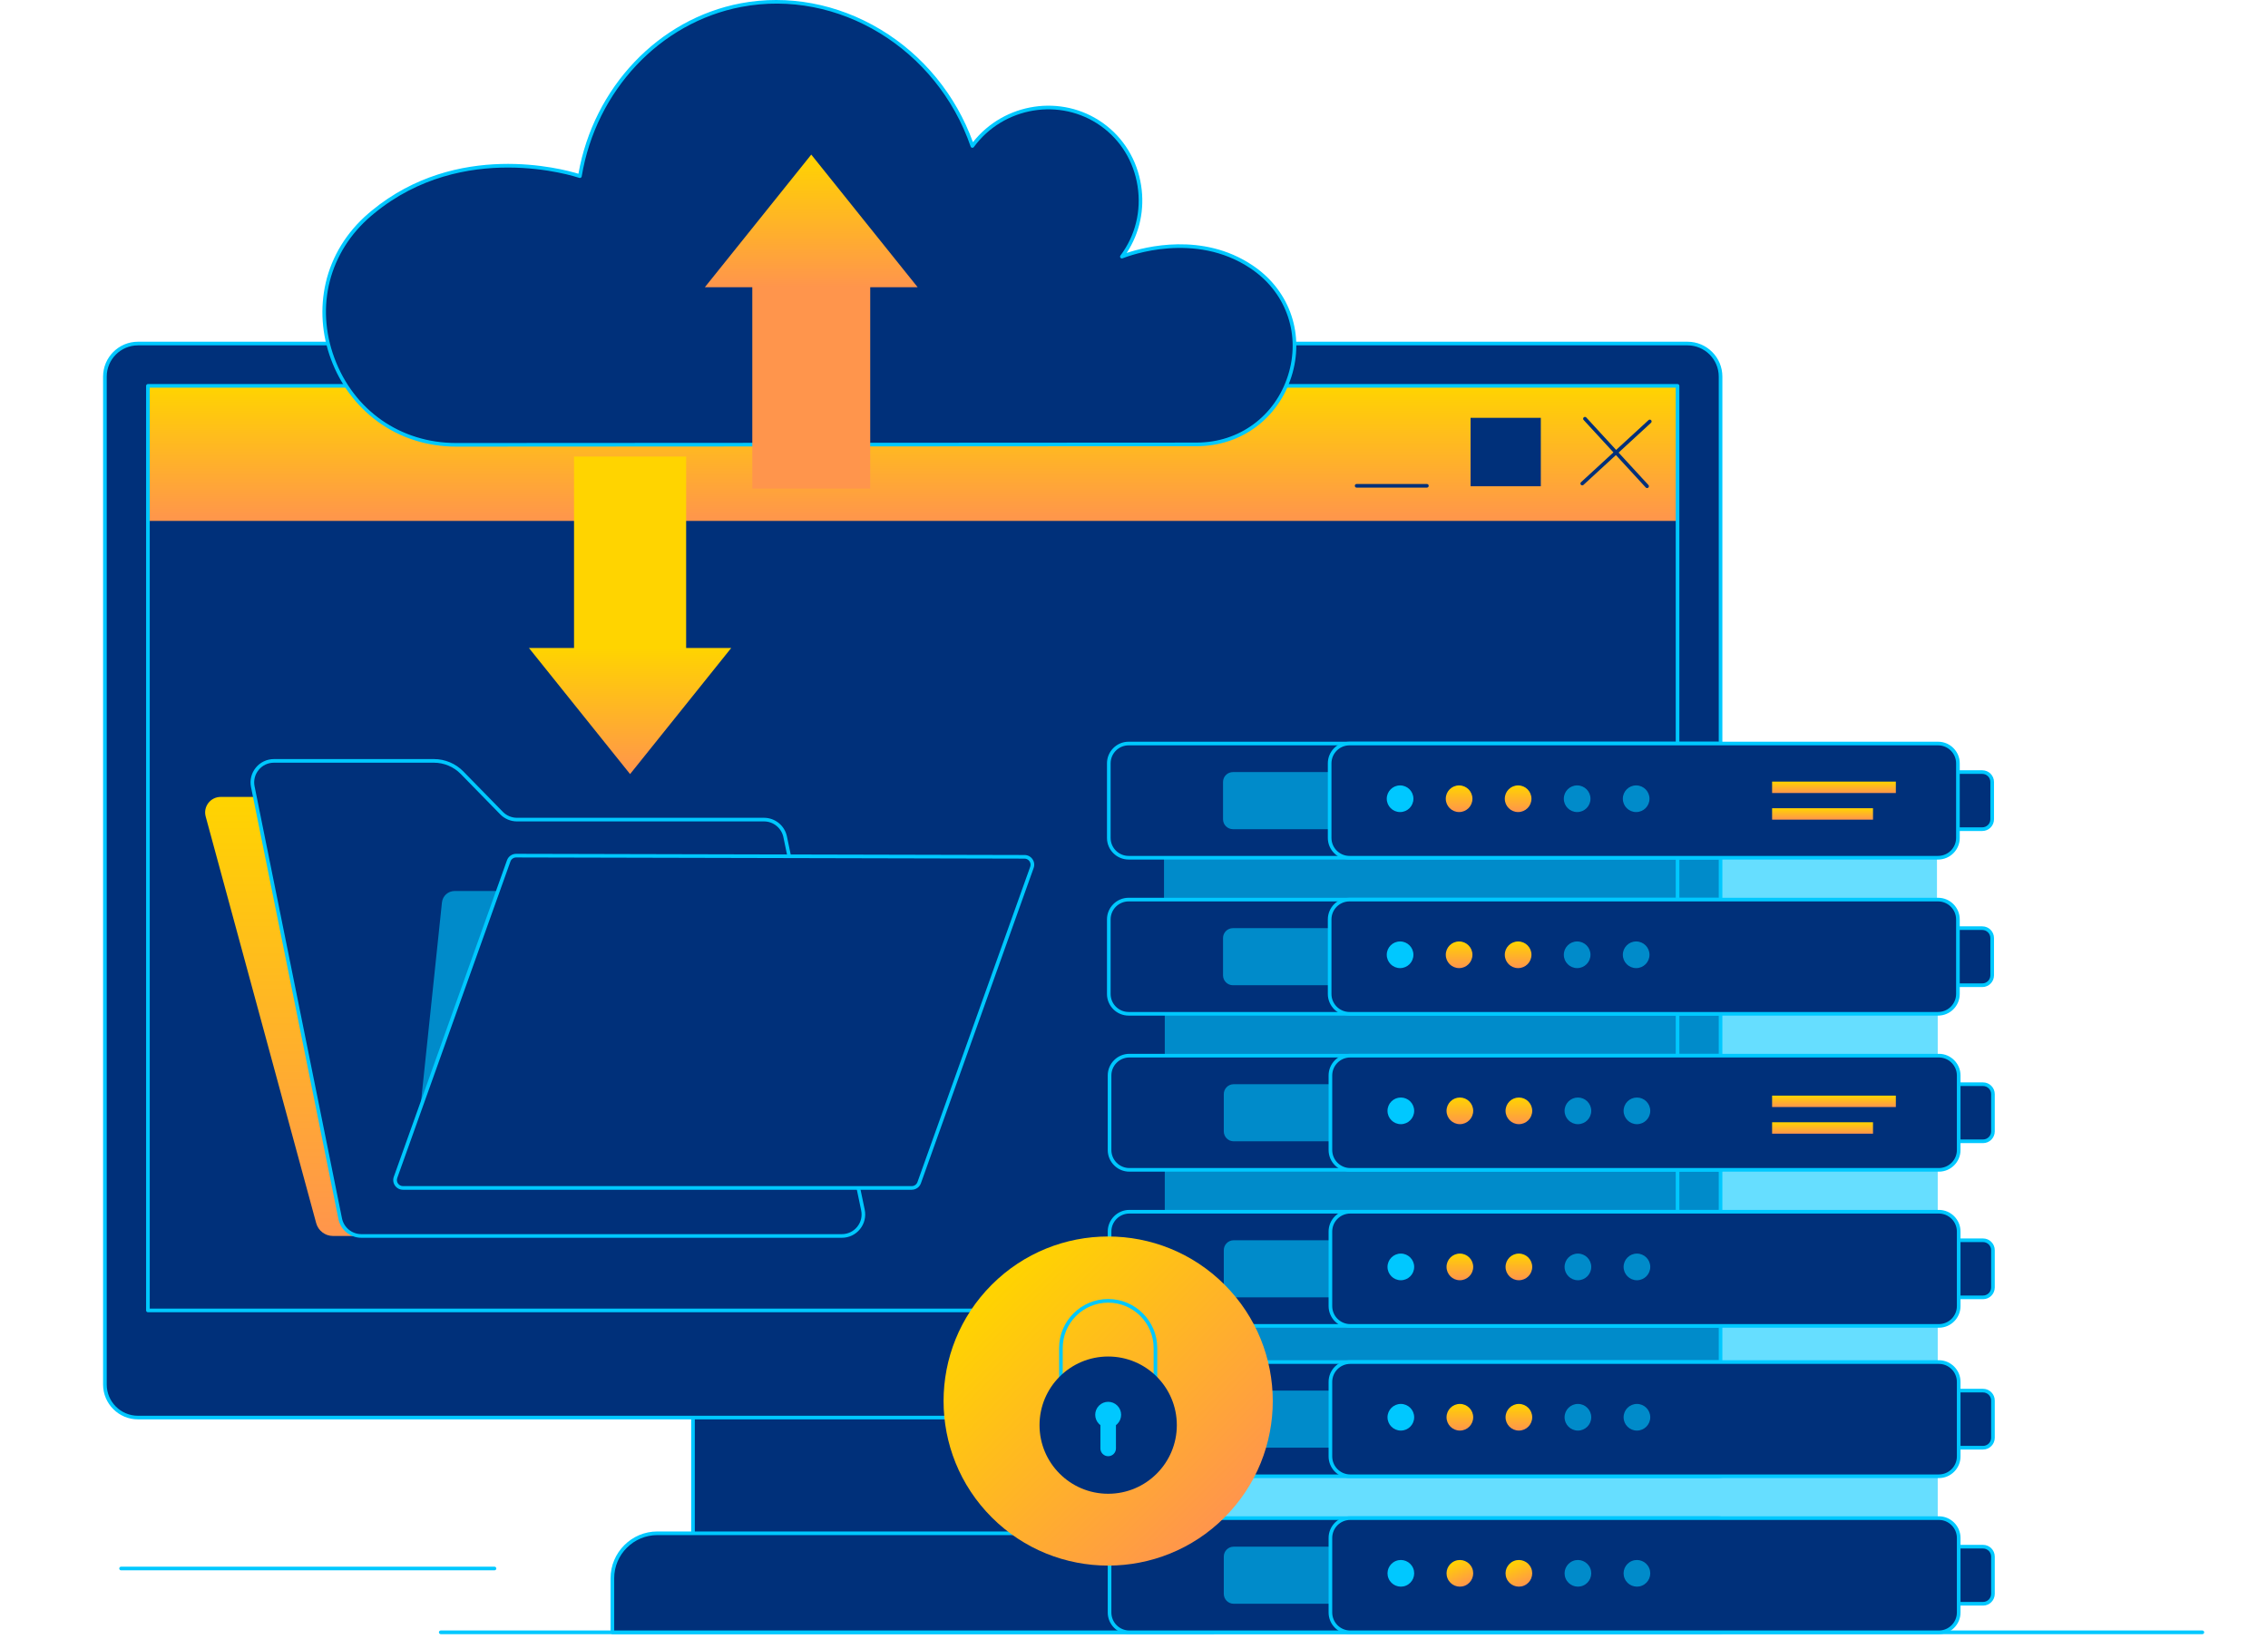 <?xml version="1.0" encoding="UTF-8"?> <svg xmlns="http://www.w3.org/2000/svg" width="220" height="159" viewBox="0 0 220 159" fill="none"><path d="M213.633 158.544H42.752C42.655 158.544 42.576 158.465 42.576 158.368C42.576 158.27 42.655 158.191 42.752 158.191H213.633C213.731 158.191 213.81 158.27 213.81 158.368C213.81 158.465 213.731 158.544 213.633 158.544Z" fill="#00C8FF"></path><path d="M47.966 152.353H11.745C11.648 152.353 11.569 152.274 11.569 152.176C11.569 152.079 11.648 152 11.745 152H47.966C48.064 152 48.143 152.079 48.143 152.176C48.143 152.274 48.064 152.353 47.966 152.353Z" fill="#00C8FF"></path><path d="M109.852 134.298H67.221V156.919H109.852V134.298Z" fill="#00307A"></path><path d="M109.852 157.097H67.221C67.124 157.097 67.045 157.018 67.045 156.921V134.299C67.045 134.202 67.124 134.123 67.221 134.123H109.852C109.95 134.123 110.028 134.202 110.028 134.299V156.921C110.028 157.018 109.95 157.097 109.852 157.097ZM67.398 156.744H109.675V134.476H67.398V156.744Z" fill="#00C8FF"></path><path d="M63.766 148.76H113.307C115.716 148.76 117.671 150.715 117.671 153.122V158.367H59.404V153.122C59.404 150.715 61.359 148.76 63.767 148.76H63.766Z" fill="#00307A"></path><path d="M117.67 158.544H59.402C59.305 158.544 59.226 158.465 59.226 158.368V153.123C59.226 150.619 61.263 148.583 63.766 148.583H113.307C115.811 148.583 117.847 150.619 117.847 153.123V158.368C117.847 158.465 117.769 158.544 117.671 158.544H117.67ZM59.579 158.191H117.493V153.123C117.493 150.815 115.616 148.936 113.306 148.936H63.765C61.457 148.936 59.578 150.814 59.578 153.123V158.191H59.579Z" fill="#00C8FF"></path><path d="M163.691 33.331H13.381C11.611 33.331 10.176 34.766 10.176 36.536V134.326C10.176 136.096 11.611 137.53 13.381 137.53H163.691C165.461 137.53 166.896 136.096 166.896 134.326V36.536C166.896 34.766 165.461 33.331 163.691 33.331Z" fill="#00307A"></path><path d="M163.692 137.707H13.381C11.517 137.707 10 136.191 10 134.327V36.535C10 34.67 11.517 33.154 13.381 33.154H163.692C165.557 33.154 167.073 34.67 167.073 36.535V134.327C167.073 136.191 165.557 137.707 163.692 137.707ZM13.381 33.508C11.712 33.508 10.353 34.867 10.353 36.536V134.328C10.353 135.997 11.712 137.356 13.381 137.356H163.692C165.362 137.356 166.721 135.997 166.721 134.328V36.535C166.721 34.866 165.363 33.507 163.692 33.507H13.381V33.508Z" fill="#00C8FF"></path><path d="M162.725 37.437H14.348V50.539H162.725V37.437Z" fill="url(#paint0_linear_3975_1864)"></path><path d="M138.41 47.309H131.596C131.498 47.309 131.42 47.23 131.42 47.132C131.42 47.034 131.498 46.956 131.596 46.956H138.41C138.508 46.956 138.587 47.034 138.587 47.132C138.587 47.23 138.508 47.309 138.41 47.309Z" fill="#00307A"></path><path d="M149.462 40.538H142.648V47.176H149.462V40.538Z" fill="#00307A"></path><path d="M159.77 47.352C159.723 47.352 159.674 47.333 159.64 47.296L153.613 40.745C153.547 40.673 153.552 40.561 153.624 40.495C153.695 40.43 153.807 40.434 153.873 40.506L159.9 47.057C159.966 47.129 159.962 47.24 159.89 47.306C159.856 47.338 159.813 47.353 159.77 47.353V47.352Z" fill="#00307A"></path><path d="M153.48 47.09C153.433 47.09 153.385 47.071 153.351 47.033C153.285 46.962 153.29 46.85 153.361 46.784L159.913 40.758C159.985 40.692 160.097 40.697 160.163 40.769C160.229 40.84 160.224 40.952 160.152 41.018L153.6 47.044C153.566 47.076 153.524 47.091 153.48 47.091V47.09Z" fill="#00307A"></path><path d="M162.725 127.313H14.348C14.251 127.313 14.172 127.235 14.172 127.137V37.437C14.172 37.339 14.251 37.261 14.348 37.261H162.725C162.823 37.261 162.902 37.339 162.902 37.437V127.137C162.902 127.235 162.823 127.313 162.725 127.313ZM14.525 126.961H162.549V37.613H14.525V126.961Z" fill="#00C8FF"></path><path d="M187.89 80.816H112.911V88.202H187.89V80.816Z" fill="#00C8FF" fill-opacity="0.6"></path><path d="M166.576 72.138H109.479C108.417 72.138 107.555 72.999 107.555 74.061V81.293C107.555 82.355 108.417 83.216 109.479 83.216H166.576C167.638 83.216 168.499 82.355 168.499 81.293V74.061C168.499 72.999 167.638 72.138 166.576 72.138Z" fill="#00307A"></path><path d="M166.576 83.393H109.479C108.321 83.393 107.379 82.451 107.379 81.294V74.061C107.379 72.903 108.321 71.961 109.479 71.961H166.576C167.733 71.961 168.676 72.903 168.676 74.061V81.294C168.676 82.451 167.733 83.393 166.576 83.393ZM109.479 72.314C108.515 72.314 107.732 73.097 107.732 74.061V81.294C107.732 82.257 108.515 83.04 109.479 83.04H166.576C167.539 83.04 168.323 82.257 168.323 81.294V74.061C168.323 73.097 167.539 72.314 166.576 72.314H109.479Z" fill="#00C8FF"></path><path d="M192.286 74.908H163.736C163.205 74.908 162.774 75.338 162.774 75.869V79.486C162.774 80.017 163.205 80.447 163.736 80.447H192.286C192.817 80.447 193.247 80.017 193.247 79.486V75.869C193.247 75.338 192.817 74.908 192.286 74.908Z" fill="#00307A"></path><path d="M192.285 80.623H163.736C163.109 80.623 162.598 80.113 162.598 79.486V75.87C162.598 75.243 163.109 74.732 163.736 74.732H192.285C192.912 74.732 193.422 75.243 193.422 75.87V79.486C193.422 80.113 192.912 80.623 192.285 80.623ZM163.736 75.084C163.303 75.084 162.951 75.436 162.951 75.869V79.485C162.951 79.918 163.303 80.269 163.736 80.269H192.285C192.718 80.269 193.069 79.918 193.069 79.485V75.869C193.069 75.436 192.718 75.084 192.285 75.084H163.736Z" fill="#00C8FF"></path><path d="M148.147 74.908H119.597C119.066 74.908 118.636 75.338 118.636 75.869V79.486C118.636 80.017 119.066 80.447 119.597 80.447H148.147C148.678 80.447 149.108 80.017 149.108 79.486V75.869C149.108 75.338 148.678 74.908 148.147 74.908Z" fill="#00C8FF" fill-opacity="0.6"></path><path d="M187.999 72.138H130.902C129.839 72.138 128.978 72.999 128.978 74.061V81.293C128.978 82.355 129.839 83.216 130.902 83.216H187.999C189.061 83.216 189.922 82.355 189.922 81.293V74.061C189.922 72.999 189.061 72.138 187.999 72.138Z" fill="#00307A"></path><path d="M187.999 83.393H130.902C129.744 83.393 128.802 82.451 128.802 81.294V74.061C128.802 72.903 129.744 71.961 130.902 71.961H187.999C189.156 71.961 190.099 72.903 190.099 74.061V81.294C190.099 82.451 189.156 83.393 187.999 83.393ZM130.901 72.314C129.937 72.314 129.154 73.097 129.154 74.061V81.294C129.154 82.257 129.937 83.04 130.901 83.04H187.998C188.961 83.04 189.745 82.257 189.745 81.294V74.061C189.745 73.097 188.961 72.314 187.998 72.314H130.901Z" fill="#00C8FF"></path><path d="M135.811 78.786C136.525 78.786 137.104 78.207 137.104 77.493C137.104 76.779 136.525 76.2 135.811 76.2C135.097 76.2 134.518 76.779 134.518 77.493C134.518 78.207 135.097 78.786 135.811 78.786Z" fill="#00C8FF"></path><path d="M141.536 78.786C142.25 78.786 142.829 78.207 142.829 77.493C142.829 76.779 142.25 76.2 141.536 76.2C140.822 76.2 140.243 76.779 140.243 77.493C140.243 78.207 140.822 78.786 141.536 78.786Z" fill="url(#paint1_linear_3975_1864)"></path><path d="M147.261 78.786C147.975 78.786 148.554 78.207 148.554 77.493C148.554 76.779 147.975 76.2 147.261 76.2C146.547 76.2 145.968 76.779 145.968 77.493C145.968 78.207 146.547 78.786 147.261 78.786Z" fill="url(#paint2_linear_3975_1864)"></path><path d="M152.986 78.786C153.7 78.786 154.279 78.207 154.279 77.493C154.279 76.779 153.7 76.2 152.986 76.2C152.272 76.2 151.693 76.779 151.693 77.493C151.693 78.207 152.272 78.786 152.986 78.786Z" fill="#00C8FF" fill-opacity="0.6"></path><path d="M158.711 78.786C159.425 78.786 160.004 78.207 160.004 77.493C160.004 76.779 159.425 76.2 158.711 76.2C157.997 76.2 157.418 76.779 157.418 77.493C157.418 78.207 157.997 78.786 158.711 78.786Z" fill="#00C8FF" fill-opacity="0.6"></path><path d="M187.964 111.099H112.985V118.485H187.964V111.099Z" fill="#00C8FF" fill-opacity="0.6"></path><path d="M187.964 97.435H112.985V104.82H187.964V97.435Z" fill="#00C8FF" fill-opacity="0.6"></path><path d="M166.65 102.42H109.553C108.491 102.42 107.63 103.281 107.63 104.343V111.575C107.63 112.637 108.491 113.498 109.553 113.498H166.65C167.712 113.498 168.573 112.637 168.573 111.575V104.343C168.573 103.281 167.712 102.42 166.65 102.42Z" fill="#00307A"></path><path d="M166.65 113.675H109.553C108.395 113.675 107.453 112.732 107.453 111.575V104.342C107.453 103.184 108.395 102.242 109.553 102.242H166.65C167.808 102.242 168.75 103.184 168.75 104.342V111.575C168.75 112.732 167.808 113.675 166.65 113.675ZM109.552 102.596C108.588 102.596 107.805 103.38 107.805 104.343V111.576C107.805 112.539 108.588 113.323 109.552 113.323H166.649C167.612 113.323 168.396 112.539 168.396 111.576V104.343C168.396 103.38 167.612 102.596 166.649 102.596H109.552Z" fill="#00C8FF"></path><path d="M192.359 105.19H163.809C163.278 105.19 162.847 105.62 162.847 106.151V109.768C162.847 110.299 163.278 110.729 163.809 110.729H192.359C192.89 110.729 193.32 110.299 193.32 109.768V106.151C193.32 105.62 192.89 105.19 192.359 105.19Z" fill="#00307A"></path><path d="M192.359 110.905H163.81C163.183 110.905 162.672 110.395 162.672 109.768V106.152C162.672 105.525 163.183 105.015 163.81 105.015H192.359C192.986 105.015 193.496 105.525 193.496 106.152V109.768C193.496 110.395 192.986 110.905 192.359 110.905ZM163.81 105.366C163.377 105.366 163.025 105.718 163.025 106.151V109.767C163.025 110.2 163.377 110.551 163.81 110.551H192.359C192.792 110.551 193.143 110.2 193.143 109.767V106.151C193.143 105.718 192.792 105.366 192.359 105.366H163.81Z" fill="#00C8FF"></path><path d="M148.221 105.19H119.671C119.14 105.19 118.71 105.62 118.71 106.151V109.768C118.71 110.299 119.14 110.729 119.671 110.729H148.221C148.752 110.729 149.182 110.299 149.182 109.768V106.151C149.182 105.62 148.752 105.19 148.221 105.19Z" fill="#00C8FF" fill-opacity="0.6"></path><path d="M130.975 102.42H188.072C189.133 102.42 189.995 103.282 189.995 104.343V111.576C189.995 112.637 189.133 113.499 188.072 113.499H130.975C129.914 113.499 129.051 112.637 129.051 111.576V104.343C129.051 103.282 129.914 102.42 130.975 102.42Z" fill="#00307A"></path><path d="M188.073 113.675H130.976C129.818 113.675 128.876 112.732 128.876 111.575V104.342C128.876 103.184 129.818 102.242 130.976 102.242H188.073C189.23 102.242 190.173 103.184 190.173 104.342V111.575C190.173 112.732 189.23 113.675 188.073 113.675ZM130.975 102.596C130.011 102.596 129.228 103.38 129.228 104.343V111.576C129.228 112.539 130.011 113.323 130.975 113.323H188.072C189.035 113.323 189.819 112.539 189.819 111.576V104.343C189.819 103.38 189.035 102.596 188.072 102.596H130.975Z" fill="#00C8FF"></path><path d="M135.884 109.067C136.598 109.067 137.177 108.488 137.177 107.774C137.177 107.06 136.598 106.482 135.884 106.482C135.17 106.482 134.591 107.06 134.591 107.774C134.591 108.488 135.17 109.067 135.884 109.067Z" fill="#00C8FF"></path><path d="M141.61 109.067C142.324 109.067 142.903 108.488 142.903 107.774C142.903 107.06 142.324 106.482 141.61 106.482C140.896 106.482 140.317 107.06 140.317 107.774C140.317 108.488 140.896 109.067 141.61 109.067Z" fill="url(#paint3_linear_3975_1864)"></path><path d="M147.335 109.067C148.049 109.067 148.628 108.488 148.628 107.774C148.628 107.06 148.049 106.482 147.335 106.482C146.621 106.482 146.042 107.06 146.042 107.774C146.042 108.488 146.621 109.067 147.335 109.067Z" fill="url(#paint4_linear_3975_1864)"></path><path d="M153.06 109.067C153.774 109.067 154.353 108.488 154.353 107.774C154.353 107.06 153.774 106.482 153.06 106.482C152.346 106.482 151.767 107.06 151.767 107.774C151.767 108.488 152.346 109.067 153.06 109.067Z" fill="#00C8FF" fill-opacity="0.6"></path><path d="M158.785 109.067C159.499 109.067 160.078 108.488 160.078 107.774C160.078 107.06 159.499 106.482 158.785 106.482C158.071 106.482 157.492 107.06 157.492 107.774C157.492 108.488 158.071 109.067 158.785 109.067Z" fill="#00C8FF" fill-opacity="0.6"></path><path d="M187.964 140.826H112.985V148.212H187.964V140.826Z" fill="#00C8FF" fill-opacity="0.6"></path><path d="M187.964 127.162H112.985V134.548H187.964V127.162Z" fill="#00C8FF" fill-opacity="0.6"></path><path d="M166.65 132.148H109.553C108.491 132.148 107.63 133.009 107.63 134.071V141.303C107.63 142.365 108.491 143.226 109.553 143.226H166.65C167.712 143.226 168.573 142.365 168.573 141.303V134.071C168.573 133.009 167.712 132.148 166.65 132.148Z" fill="#00307A"></path><path d="M166.65 143.403H109.553C108.395 143.403 107.453 142.461 107.453 141.303V134.07C107.453 132.913 108.395 131.97 109.553 131.97H166.65C167.808 131.97 168.75 132.913 168.75 134.07V141.303C168.75 142.461 167.808 143.403 166.65 143.403ZM109.552 132.325C108.588 132.325 107.805 133.108 107.805 134.071V141.304C107.805 142.268 108.588 143.051 109.552 143.051H166.649C167.612 143.051 168.396 142.268 168.396 141.304V134.071C168.396 133.108 167.612 132.325 166.649 132.325H109.552Z" fill="#00C8FF"></path><path d="M192.359 134.917H163.809C163.278 134.917 162.847 135.347 162.847 135.878V139.495C162.847 140.026 163.278 140.456 163.809 140.456H192.359C192.89 140.456 193.32 140.026 193.32 139.495V135.878C193.32 135.347 192.89 134.917 192.359 134.917Z" fill="#00307A"></path><path d="M192.359 140.633H163.81C163.183 140.633 162.672 140.122 162.672 139.495V135.879C162.672 135.252 163.183 134.742 163.81 134.742H192.359C192.986 134.742 193.496 135.252 193.496 135.879V139.495C193.496 140.122 192.986 140.633 192.359 140.633ZM163.81 135.094C163.377 135.094 163.025 135.445 163.025 135.878V139.494C163.025 139.927 163.377 140.279 163.81 140.279H192.359C192.792 140.279 193.143 139.927 193.143 139.494V135.878C193.143 135.445 192.792 135.094 192.359 135.094H163.81Z" fill="#00C8FF"></path><path d="M148.221 134.917H119.671C119.14 134.917 118.71 135.347 118.71 135.878V139.495C118.71 140.026 119.14 140.456 119.671 140.456H148.221C148.752 140.456 149.182 140.026 149.182 139.495V135.878C149.182 135.347 148.752 134.917 148.221 134.917Z" fill="#00C8FF" fill-opacity="0.6"></path><path d="M130.975 132.148H188.072C189.133 132.148 189.995 133.01 189.995 134.071V141.304C189.995 142.365 189.133 143.228 188.072 143.228H130.975C129.914 143.228 129.051 142.365 129.051 141.304V134.071C129.051 133.01 129.914 132.148 130.975 132.148Z" fill="#00307A"></path><path d="M188.073 143.403H130.976C129.818 143.403 128.876 142.461 128.876 141.303V134.07C128.876 132.913 129.818 131.97 130.976 131.97H188.073C189.23 131.97 190.173 132.913 190.173 134.07V141.303C190.173 142.461 189.23 143.403 188.073 143.403ZM130.975 132.325C130.011 132.325 129.228 133.108 129.228 134.071V141.304C129.228 142.268 130.011 143.051 130.975 143.051H188.072C189.035 143.051 189.819 142.268 189.819 141.304V134.071C189.819 133.108 189.035 132.325 188.072 132.325H130.975Z" fill="#00C8FF"></path><path d="M135.884 138.795C136.598 138.795 137.177 138.217 137.177 137.503C137.177 136.789 136.598 136.21 135.884 136.21C135.17 136.21 134.591 136.789 134.591 137.503C134.591 138.217 135.17 138.795 135.884 138.795Z" fill="#00C8FF"></path><path d="M141.61 138.795C142.324 138.795 142.903 138.217 142.903 137.503C142.903 136.789 142.324 136.21 141.61 136.21C140.896 136.21 140.317 136.789 140.317 137.503C140.317 138.217 140.896 138.795 141.61 138.795Z" fill="url(#paint5_linear_3975_1864)"></path><path d="M147.335 138.795C148.049 138.795 148.628 138.217 148.628 137.503C148.628 136.789 148.049 136.21 147.335 136.21C146.621 136.21 146.042 136.789 146.042 137.503C146.042 138.217 146.621 138.795 147.335 138.795Z" fill="url(#paint6_linear_3975_1864)"></path><path d="M153.06 138.795C153.774 138.795 154.353 138.217 154.353 137.503C154.353 136.789 153.774 136.21 153.06 136.21C152.346 136.21 151.767 136.789 151.767 137.503C151.767 138.217 152.346 138.795 153.06 138.795Z" fill="#00C8FF" fill-opacity="0.6"></path><path d="M158.785 138.795C159.499 138.795 160.078 138.217 160.078 137.503C160.078 136.789 159.499 136.21 158.785 136.21C158.071 136.21 157.492 136.789 157.492 137.503C157.492 138.217 158.071 138.795 158.785 138.795Z" fill="#00C8FF" fill-opacity="0.6"></path><path d="M166.65 147.288H109.553C108.491 147.288 107.63 148.149 107.63 149.211V156.443C107.63 157.505 108.491 158.366 109.553 158.366H166.65C167.712 158.366 168.573 157.505 168.573 156.443V149.211C168.573 148.149 167.712 147.288 166.65 147.288Z" fill="#00307A"></path><path d="M166.65 158.544H109.553C108.395 158.544 107.453 157.602 107.453 156.444V149.211C107.453 148.054 108.395 147.112 109.553 147.112H166.65C167.808 147.112 168.75 148.054 168.75 149.211V156.444C168.75 157.602 167.808 158.544 166.65 158.544ZM109.552 147.464C108.588 147.464 107.805 148.248 107.805 149.211V156.444C107.805 157.408 108.588 158.191 109.552 158.191H166.649C167.612 158.191 168.396 157.408 168.396 156.444V149.211C168.396 148.248 167.612 147.464 166.649 147.464H109.552Z" fill="#00C8FF"></path><path d="M192.359 150.058H163.809C163.278 150.058 162.847 150.488 162.847 151.019V154.636C162.847 155.167 163.278 155.597 163.809 155.597H192.359C192.89 155.597 193.32 155.167 193.32 154.636V151.019C193.32 150.488 192.89 150.058 192.359 150.058Z" fill="#00307A"></path><path d="M192.359 155.774H163.81C163.183 155.774 162.672 155.263 162.672 154.636V151.02C162.672 150.393 163.183 149.883 163.81 149.883H192.359C192.986 149.883 193.496 150.393 193.496 151.02V154.636C193.496 155.263 192.986 155.774 192.359 155.774ZM163.81 150.235C163.377 150.235 163.025 150.586 163.025 151.019V154.635C163.025 155.068 163.377 155.42 163.81 155.42H192.359C192.792 155.42 193.143 155.068 193.143 154.635V151.019C193.143 150.586 192.792 150.235 192.359 150.235H163.81Z" fill="#00C8FF"></path><path d="M148.221 150.058H119.671C119.14 150.058 118.71 150.488 118.71 151.019V154.636C118.71 155.167 119.14 155.597 119.671 155.597H148.221C148.752 155.597 149.182 155.167 149.182 154.636V151.019C149.182 150.488 148.752 150.058 148.221 150.058Z" fill="#00C8FF" fill-opacity="0.6"></path><path d="M130.975 147.288H188.072C189.133 147.288 189.995 148.15 189.995 149.211V156.444C189.995 157.505 189.133 158.367 188.072 158.367H130.975C129.914 158.367 129.051 157.505 129.051 156.444V149.211C129.051 148.15 129.914 147.288 130.975 147.288Z" fill="#00307A"></path><path d="M188.073 158.544H130.976C129.818 158.544 128.876 157.602 128.876 156.444V149.211C128.876 148.054 129.818 147.112 130.976 147.112H188.073C189.23 147.112 190.173 148.054 190.173 149.211V156.444C190.173 157.602 189.23 158.544 188.073 158.544ZM130.975 147.464C130.011 147.464 129.228 148.248 129.228 149.211V156.444C129.228 157.408 130.011 158.191 130.975 158.191H188.072C189.035 158.191 189.819 157.408 189.819 156.444V149.211C189.819 148.248 189.035 147.464 188.072 147.464H130.975Z" fill="#00C8FF"></path><path d="M136.38 153.838C137.04 153.565 137.353 152.809 137.08 152.149C136.806 151.489 136.05 151.176 135.39 151.449C134.73 151.723 134.417 152.479 134.69 153.138C134.964 153.798 135.72 154.111 136.38 153.838Z" fill="#00C8FF"></path><path d="M142.105 153.839C142.765 153.565 143.078 152.809 142.805 152.149C142.532 151.49 141.775 151.177 141.116 151.45C140.456 151.723 140.143 152.479 140.416 153.139C140.689 153.799 141.446 154.112 142.105 153.839Z" fill="url(#paint7_linear_3975_1864)"></path><path d="M147.83 153.838C148.489 153.565 148.803 152.809 148.529 152.149C148.256 151.49 147.5 151.176 146.84 151.45C146.18 151.723 145.867 152.479 146.14 153.139C146.414 153.798 147.17 154.112 147.83 153.838Z" fill="url(#paint8_linear_3975_1864)"></path><path d="M153.555 153.838C154.215 153.565 154.528 152.809 154.255 152.149C153.982 151.489 153.225 151.176 152.566 151.449C151.906 151.723 151.593 152.479 151.866 153.138C152.139 153.798 152.896 154.111 153.555 153.838Z" fill="#00C8FF" fill-opacity="0.6"></path><path d="M159.28 153.838C159.939 153.565 160.253 152.809 159.979 152.149C159.706 151.489 158.95 151.176 158.29 151.449C157.63 151.723 157.317 152.479 157.59 153.138C157.864 153.798 158.62 154.111 159.28 153.838Z" fill="#00C8FF" fill-opacity="0.6"></path><path d="M166.576 87.279H109.479C108.417 87.279 107.555 88.14 107.555 89.202V96.434C107.555 97.496 108.417 98.357 109.479 98.357H166.576C167.638 98.357 168.499 97.496 168.499 96.434V89.202C168.499 88.14 167.638 87.279 166.576 87.279Z" fill="#00307A"></path><path d="M166.576 98.535H109.479C108.321 98.535 107.379 97.592 107.379 96.435V89.202C107.379 88.044 108.321 87.102 109.479 87.102H166.576C167.733 87.102 168.676 88.044 168.676 89.202V96.435C168.676 97.592 167.733 98.535 166.576 98.535ZM109.479 87.455C108.515 87.455 107.732 88.239 107.732 89.202V96.435C107.732 97.398 108.515 98.182 109.479 98.182H166.576C167.539 98.182 168.323 97.398 168.323 96.435V89.202C168.323 88.239 167.539 87.455 166.576 87.455H109.479Z" fill="#00C8FF"></path><path d="M192.286 90.049H163.736C163.205 90.049 162.774 90.479 162.774 91.01V94.627C162.774 95.158 163.205 95.588 163.736 95.588H192.286C192.817 95.588 193.247 95.158 193.247 94.627V91.01C193.247 90.479 192.817 90.049 192.286 90.049Z" fill="#00307A"></path><path d="M192.285 95.764H163.736C163.109 95.764 162.598 95.254 162.598 94.627V91.011C162.598 90.384 163.109 89.874 163.736 89.874H192.285C192.912 89.874 193.422 90.384 193.422 91.011V94.627C193.422 95.254 192.912 95.764 192.285 95.764ZM163.736 90.225C163.303 90.225 162.951 90.577 162.951 91.01V94.626C162.951 95.059 163.303 95.41 163.736 95.41H192.285C192.718 95.41 193.069 95.059 193.069 94.626V91.01C193.069 90.577 192.718 90.225 192.285 90.225H163.736Z" fill="#00C8FF"></path><path d="M148.147 90.049H119.597C119.066 90.049 118.636 90.479 118.636 91.01V94.627C118.636 95.158 119.066 95.588 119.597 95.588H148.147C148.678 95.588 149.108 95.158 149.108 94.627V91.01C149.108 90.479 148.678 90.049 148.147 90.049Z" fill="#00C8FF" fill-opacity="0.6"></path><path d="M187.999 87.279H130.902C129.839 87.279 128.978 88.14 128.978 89.202V96.434C128.978 97.496 129.839 98.357 130.902 98.357H187.999C189.061 98.357 189.922 97.496 189.922 96.434V89.202C189.922 88.14 189.061 87.279 187.999 87.279Z" fill="#00307A"></path><path d="M187.999 98.535H130.902C129.744 98.535 128.802 97.592 128.802 96.435V89.202C128.802 88.044 129.744 87.102 130.902 87.102H187.999C189.156 87.102 190.099 88.044 190.099 89.202V96.435C190.099 97.592 189.156 98.535 187.999 98.535ZM130.901 87.455C129.937 87.455 129.154 88.239 129.154 89.202V96.435C129.154 97.398 129.937 98.182 130.901 98.182H187.998C188.961 98.182 189.745 97.398 189.745 96.435V89.202C189.745 88.239 188.961 87.455 187.998 87.455H130.901Z" fill="#00C8FF"></path><path d="M135.811 93.926C136.525 93.926 137.104 93.347 137.104 92.633C137.104 91.919 136.525 91.34 135.811 91.34C135.097 91.34 134.518 91.919 134.518 92.633C134.518 93.347 135.097 93.926 135.811 93.926Z" fill="#00C8FF"></path><path d="M141.536 93.926C142.25 93.926 142.829 93.347 142.829 92.633C142.829 91.919 142.25 91.34 141.536 91.34C140.822 91.34 140.243 91.919 140.243 92.633C140.243 93.347 140.822 93.926 141.536 93.926Z" fill="url(#paint9_linear_3975_1864)"></path><path d="M147.261 93.926C147.975 93.926 148.554 93.347 148.554 92.633C148.554 91.919 147.975 91.34 147.261 91.34C146.547 91.34 145.968 91.919 145.968 92.633C145.968 93.347 146.547 93.926 147.261 93.926Z" fill="url(#paint10_linear_3975_1864)"></path><path d="M152.986 93.926C153.7 93.926 154.279 93.347 154.279 92.633C154.279 91.919 153.7 91.34 152.986 91.34C152.272 91.34 151.693 91.919 151.693 92.633C151.693 93.347 152.272 93.926 152.986 93.926Z" fill="#00C8FF" fill-opacity="0.6"></path><path d="M158.711 93.926C159.425 93.926 160.004 93.347 160.004 92.633C160.004 91.919 159.425 91.34 158.711 91.34C157.997 91.34 157.418 91.919 157.418 92.633C157.418 93.347 157.997 93.926 158.711 93.926Z" fill="#00C8FF" fill-opacity="0.6"></path><path d="M166.65 117.561H109.553C108.491 117.561 107.63 118.422 107.63 119.484V126.716C107.63 127.778 108.491 128.639 109.553 128.639H166.65C167.712 128.639 168.573 127.778 168.573 126.716V119.484C168.573 118.422 167.712 117.561 166.65 117.561Z" fill="#00307A"></path><path d="M166.65 128.816H109.553C108.395 128.816 107.453 127.874 107.453 126.716V119.483C107.453 118.326 108.395 117.384 109.553 117.384H166.65C167.808 117.384 168.75 118.326 168.75 119.483V126.716C168.75 127.874 167.808 128.816 166.65 128.816ZM109.552 117.738C108.588 117.738 107.805 118.521 107.805 119.484V126.717C107.805 127.681 108.588 128.464 109.552 128.464H166.649C167.612 128.464 168.396 127.681 168.396 126.717V119.484C168.396 118.521 167.612 117.738 166.649 117.738H109.552Z" fill="#00C8FF"></path><path d="M192.359 120.33H163.809C163.278 120.33 162.847 120.76 162.847 121.291V124.908C162.847 125.439 163.278 125.869 163.809 125.869H192.359C192.89 125.869 193.32 125.439 193.32 124.908V121.291C193.32 120.76 192.89 120.33 192.359 120.33Z" fill="#00307A"></path><path d="M192.359 126.047H163.81C163.183 126.047 162.672 125.536 162.672 124.909V121.293C162.672 120.667 163.183 120.156 163.81 120.156H192.359C192.986 120.156 193.496 120.667 193.496 121.293V124.909C193.496 125.538 192.986 126.047 192.359 126.047ZM163.81 120.507C163.377 120.507 163.025 120.858 163.025 121.291V124.907C163.025 125.34 163.377 125.692 163.81 125.692H192.359C192.792 125.692 193.143 125.34 193.143 124.907V121.291C193.143 120.858 192.792 120.507 192.359 120.507H163.81Z" fill="#00C8FF"></path><path d="M148.221 120.33H119.671C119.14 120.33 118.71 120.76 118.71 121.291V124.908C118.71 125.439 119.14 125.869 119.671 125.869H148.221C148.752 125.869 149.182 125.439 149.182 124.908V121.291C149.182 120.76 148.752 120.33 148.221 120.33Z" fill="#00C8FF" fill-opacity="0.6"></path><path d="M130.975 117.561H188.072C189.133 117.561 189.995 118.423 189.995 119.484V126.717C189.995 127.778 189.133 128.64 188.072 128.64H130.975C129.914 128.64 129.051 127.778 129.051 126.717V119.484C129.051 118.423 129.914 117.561 130.975 117.561Z" fill="#00307A"></path><path d="M188.073 128.816H130.976C129.818 128.816 128.876 127.874 128.876 126.716V119.483C128.876 118.326 129.818 117.384 130.976 117.384H188.073C189.23 117.384 190.173 118.326 190.173 119.483V126.716C190.173 127.874 189.23 128.816 188.073 128.816ZM130.975 117.738C130.011 117.738 129.228 118.521 129.228 119.484V126.717C129.228 127.681 130.011 128.464 130.975 128.464H188.072C189.035 128.464 189.819 127.681 189.819 126.717V119.484C189.819 118.521 189.035 117.738 188.072 117.738H130.975Z" fill="#00C8FF"></path><path d="M135.884 124.209C136.598 124.209 137.177 123.63 137.177 122.916C137.177 122.202 136.598 121.623 135.884 121.623C135.17 121.623 134.591 122.202 134.591 122.916C134.591 123.63 135.17 124.209 135.884 124.209Z" fill="#00C8FF"></path><path d="M141.61 124.209C142.324 124.209 142.903 123.63 142.903 122.916C142.903 122.202 142.324 121.623 141.61 121.623C140.896 121.623 140.317 122.202 140.317 122.916C140.317 123.63 140.896 124.209 141.61 124.209Z" fill="url(#paint11_linear_3975_1864)"></path><path d="M147.335 124.209C148.049 124.209 148.628 123.63 148.628 122.916C148.628 122.202 148.049 121.623 147.335 121.623C146.621 121.623 146.042 122.202 146.042 122.916C146.042 123.63 146.621 124.209 147.335 124.209Z" fill="url(#paint12_linear_3975_1864)"></path><path d="M153.06 124.209C153.774 124.209 154.353 123.63 154.353 122.916C154.353 122.202 153.774 121.623 153.06 121.623C152.346 121.623 151.767 122.202 151.767 122.916C151.767 123.63 152.346 124.209 153.06 124.209Z" fill="#00C8FF" fill-opacity="0.6"></path><path d="M158.785 124.209C159.499 124.209 160.078 123.63 160.078 122.916C160.078 122.202 159.499 121.623 158.785 121.623C158.071 121.623 157.492 122.202 157.492 122.916C157.492 123.63 158.071 124.209 158.785 124.209Z" fill="#00C8FF" fill-opacity="0.6"></path><path d="M183.901 106.297H171.897V107.405H183.901V106.297Z" fill="url(#paint13_linear_3975_1864)"></path><path d="M181.685 108.882H171.897V109.99H181.685V108.882Z" fill="url(#paint14_linear_3975_1864)"></path><path d="M183.901 75.831H171.897V76.939H183.901V75.831Z" fill="url(#paint15_linear_3975_1864)"></path><path d="M181.685 78.415H171.897V79.523H181.685V78.415Z" fill="url(#paint16_linear_3975_1864)"></path><path d="M116.085 43.115C125.212 43.111 129.091 31.338 121.644 26.06C121.555 25.997 121.465 25.936 121.375 25.874C115.891 22.215 109.451 24.65 108.824 24.898C111.879 20.812 110.941 14.96 106.872 12.071C102.911 9.258 97.256 10.157 94.321 14.162C90.966 4.425 81.171 -1.274 71.869 0.498C63.981 2.001 57.654 8.645 56.249 17.09C55.594 16.869 44.831 13.446 36.168 20.575C36.066 20.659 35.967 20.742 35.868 20.827C26.929 28.483 32.486 43.161 44.256 43.154C68.199 43.141 92.141 43.127 116.084 43.114L116.085 43.115Z" fill="#00307A"></path><path d="M44.249 43.331C41.421 43.331 38.771 42.478 36.587 40.863C34.553 39.361 33.003 37.283 32.104 34.851C31.213 32.446 31.036 29.892 31.59 27.468C32.186 24.858 33.626 22.515 35.754 20.692C35.853 20.607 35.955 20.522 36.056 20.438C44.337 13.623 54.525 16.372 56.109 16.859C57.586 8.471 63.883 1.839 71.835 0.324C76.413 -0.548 81.236 0.353 85.415 2.862C89.548 5.344 92.721 9.218 94.377 13.795C97.409 9.949 102.988 9.097 106.973 11.927C108.98 13.351 110.3 15.504 110.69 17.987C111.054 20.308 110.557 22.614 109.288 24.543C111.09 23.941 116.651 22.51 121.472 25.727C121.564 25.788 121.656 25.852 121.746 25.915C125.17 28.342 126.555 32.513 125.273 36.539C123.969 40.639 120.363 43.288 116.085 43.291L44.257 43.331H44.249ZM116.085 42.938C120.205 42.936 123.681 40.382 124.937 36.434C126.171 32.555 124.838 28.541 121.543 26.205C121.455 26.142 121.366 26.081 121.277 26.021C115.913 22.442 109.592 24.784 108.89 25.062C108.817 25.092 108.732 25.068 108.685 25.006C108.637 24.944 108.637 24.857 108.685 24.793C110.134 22.855 110.724 20.457 110.344 18.042C109.968 15.653 108.7 13.584 106.771 12.215C102.853 9.433 97.332 10.354 94.465 14.266C94.426 14.319 94.361 14.346 94.296 14.337C94.231 14.328 94.177 14.282 94.156 14.221C90.877 4.704 81.311 -1.119 71.904 0.672C64.033 2.172 57.813 8.781 56.426 17.12C56.418 17.171 56.387 17.215 56.342 17.242C56.298 17.27 56.245 17.275 56.195 17.259C55.74 17.106 44.947 13.583 36.283 20.714C36.183 20.796 36.084 20.88 35.985 20.963C31.937 24.431 30.577 29.706 32.437 34.731C34.321 39.82 38.848 42.98 44.251 42.98H44.26L116.087 42.94L116.085 42.938Z" fill="#00C8FF"></path><path d="M66.557 44.295V62.868H70.93L66.025 68.985L61.119 75.101L56.214 68.985L51.309 62.868H55.682V44.295H66.557Z" fill="url(#paint17_linear_3975_1864)"></path><path d="M83.852 21.432L89.012 27.864H84.413V47.401H72.974V27.864H68.374L73.535 21.432L78.694 14.998L83.852 21.432Z" fill="url(#paint18_linear_3975_1864)"></path><path d="M118.786 147.218C125.021 140.984 125.021 130.875 118.786 124.641C112.55 118.406 102.44 118.406 96.204 124.641C89.969 130.875 89.969 140.984 96.204 147.218C102.44 153.453 112.55 153.453 118.786 147.218Z" fill="url(#paint19_linear_3975_1864)"></path><path d="M112.258 138.318H102.733V130.792C102.733 128.166 104.869 126.03 107.495 126.03C110.121 126.03 112.258 128.166 112.258 130.792V138.318ZM103.086 137.965H111.905V130.792C111.905 128.36 109.927 126.383 107.495 126.383C105.064 126.383 103.086 128.36 103.086 130.792V137.965Z" fill="#00C8FF"></path><path d="M107.495 144.925C111.173 144.925 114.154 141.944 114.154 138.267C114.154 134.59 111.173 131.609 107.495 131.609C103.818 131.609 100.836 134.59 100.836 138.267C100.836 141.944 103.818 144.925 107.495 144.925Z" fill="#00307A"></path><path d="M108.384 138.15C108.874 137.659 108.874 136.864 108.384 136.373C107.893 135.882 107.097 135.882 106.607 136.373C106.116 136.864 106.116 137.659 106.607 138.15C107.097 138.64 107.893 138.64 108.384 138.15Z" fill="#00C8FF"></path><path d="M107.495 141.282C107.079 141.282 106.741 140.944 106.741 140.528V138.015C106.741 137.599 107.079 137.261 107.495 137.261C107.912 137.261 108.249 137.599 108.249 138.015V140.528C108.249 140.944 107.912 141.282 107.495 141.282Z" fill="#00C8FF"></path><path d="M42.771 82.582H67.305L75.084 119.914H32.299C31.537 119.914 30.87 119.403 30.67 118.668L19.952 79.221C19.691 78.261 20.414 77.317 21.409 77.317H36.961C37.385 77.317 37.792 77.489 38.09 77.792L42.771 82.582Z" fill="url(#paint20_linear_3975_1864)"></path><path d="M50.147 79.518H74.115C75.104 79.518 75.958 80.212 76.16 81.181L83.707 117.398C83.977 118.695 82.987 119.914 81.661 119.914H35.048C34.053 119.914 33.197 119.213 32.999 118.239L24.52 76.325C24.258 75.031 25.249 73.822 26.569 73.822H42.098C43.121 73.822 44.101 74.234 44.815 74.965L48.65 78.889C49.043 79.292 49.582 79.519 50.145 79.519L50.147 79.518Z" fill="#00307A"></path><path d="M81.662 120.09H35.049C33.975 120.09 33.041 119.325 32.828 118.274L24.349 76.36C24.213 75.691 24.384 75.005 24.816 74.477C25.247 73.949 25.887 73.645 26.57 73.645H42.1C43.163 73.645 44.2 74.082 44.942 74.842L48.778 78.766C49.135 79.132 49.634 79.342 50.146 79.342H74.113C75.182 79.342 76.115 80.101 76.332 81.145L83.878 117.362C84.018 118.033 83.85 118.722 83.418 119.254C82.987 119.785 82.345 120.09 81.661 120.09H81.662ZM26.57 73.997C25.993 73.997 25.453 74.252 25.089 74.7C24.724 75.145 24.58 75.725 24.695 76.29L33.173 118.203C33.353 119.091 34.142 119.737 35.049 119.737H81.662C82.241 119.737 82.782 119.479 83.147 119.031C83.511 118.583 83.654 118.001 83.535 117.434L75.989 81.217C75.805 80.335 75.017 79.694 74.116 79.694H50.148C49.542 79.694 48.952 79.446 48.527 79.012L44.691 75.088C44.014 74.395 43.07 73.997 42.101 73.997H26.571H26.57Z" fill="#00C8FF"></path><path d="M40.268 112.339L42.87 87.554C42.936 86.923 43.468 86.445 44.103 86.445H63.188V108.455L40.268 112.339Z" fill="#00C8FF" fill-opacity="0.6"></path><path d="M100.099 84.152L89.162 114.745C89.053 115.05 88.764 115.253 88.441 115.253H39.087C38.557 115.253 38.188 114.728 38.365 114.23L49.343 83.523C49.453 83.218 49.742 83.015 50.066 83.015L99.379 83.129C99.907 83.13 100.275 83.653 100.098 84.152H100.099Z" fill="#00307A"></path><path d="M88.442 115.43H39.088C38.777 115.43 38.497 115.284 38.317 115.03C38.138 114.776 38.096 114.463 38.201 114.17L49.179 83.463C49.313 83.089 49.668 82.838 50.066 82.838H50.068L99.381 82.953C99.692 82.953 99.972 83.1 100.149 83.352C100.328 83.606 100.371 83.919 100.266 84.211L89.329 114.804C89.195 115.178 88.838 115.429 88.442 115.429V115.43ZM50.066 83.191C49.818 83.191 49.595 83.348 49.512 83.582L38.534 114.289C38.468 114.471 38.495 114.667 38.607 114.826C38.718 114.985 38.894 115.076 39.088 115.076H88.442C88.69 115.076 88.913 114.919 88.996 114.685L99.933 84.092C99.998 83.91 99.972 83.713 99.86 83.556C99.748 83.397 99.573 83.306 99.38 83.305L50.067 83.191H50.066Z" fill="#00C8FF"></path><defs><linearGradient id="paint0_linear_3975_1864" x1="88.537" y1="37.437" x2="88.537" y2="50.539" gradientUnits="userSpaceOnUse"><stop stop-color="#FFD400"></stop><stop offset="1" stop-color="#FF954C"></stop></linearGradient><linearGradient id="paint1_linear_3975_1864" x1="141.536" y1="76.2" x2="141.536" y2="78.786" gradientUnits="userSpaceOnUse"><stop stop-color="#FFD400"></stop><stop offset="1" stop-color="#FF954C"></stop></linearGradient><linearGradient id="paint2_linear_3975_1864" x1="147.261" y1="76.2" x2="147.261" y2="78.786" gradientUnits="userSpaceOnUse"><stop stop-color="#FFD400"></stop><stop offset="1" stop-color="#FF954C"></stop></linearGradient><linearGradient id="paint3_linear_3975_1864" x1="141.61" y1="106.482" x2="141.61" y2="109.067" gradientUnits="userSpaceOnUse"><stop stop-color="#FFD400"></stop><stop offset="1" stop-color="#FF954C"></stop></linearGradient><linearGradient id="paint4_linear_3975_1864" x1="147.335" y1="106.482" x2="147.335" y2="109.067" gradientUnits="userSpaceOnUse"><stop stop-color="#FFD400"></stop><stop offset="1" stop-color="#FF954C"></stop></linearGradient><linearGradient id="paint5_linear_3975_1864" x1="141.61" y1="136.21" x2="141.61" y2="138.795" gradientUnits="userSpaceOnUse"><stop stop-color="#FFD400"></stop><stop offset="1" stop-color="#FF954C"></stop></linearGradient><linearGradient id="paint6_linear_3975_1864" x1="147.335" y1="136.21" x2="147.335" y2="138.795" gradientUnits="userSpaceOnUse"><stop stop-color="#FFD400"></stop><stop offset="1" stop-color="#FF954C"></stop></linearGradient><linearGradient id="paint7_linear_3975_1864" x1="141.116" y1="151.45" x2="142.105" y2="153.839" gradientUnits="userSpaceOnUse"><stop stop-color="#FFD400"></stop><stop offset="1" stop-color="#FF954C"></stop></linearGradient><linearGradient id="paint8_linear_3975_1864" x1="146.84" y1="151.45" x2="147.829" y2="153.838" gradientUnits="userSpaceOnUse"><stop stop-color="#FFD400"></stop><stop offset="1" stop-color="#FF954C"></stop></linearGradient><linearGradient id="paint9_linear_3975_1864" x1="141.536" y1="91.34" x2="141.536" y2="93.926" gradientUnits="userSpaceOnUse"><stop stop-color="#FFD400"></stop><stop offset="1" stop-color="#FF954C"></stop></linearGradient><linearGradient id="paint10_linear_3975_1864" x1="147.261" y1="91.34" x2="147.261" y2="93.926" gradientUnits="userSpaceOnUse"><stop stop-color="#FFD400"></stop><stop offset="1" stop-color="#FF954C"></stop></linearGradient><linearGradient id="paint11_linear_3975_1864" x1="141.61" y1="121.623" x2="141.61" y2="124.209" gradientUnits="userSpaceOnUse"><stop stop-color="#FFD400"></stop><stop offset="1" stop-color="#FF954C"></stop></linearGradient><linearGradient id="paint12_linear_3975_1864" x1="147.335" y1="121.623" x2="147.335" y2="124.209" gradientUnits="userSpaceOnUse"><stop stop-color="#FFD400"></stop><stop offset="1" stop-color="#FF954C"></stop></linearGradient><linearGradient id="paint13_linear_3975_1864" x1="177.899" y1="106.297" x2="177.899" y2="107.405" gradientUnits="userSpaceOnUse"><stop stop-color="#FFD400"></stop><stop offset="1" stop-color="#FF954C"></stop></linearGradient><linearGradient id="paint14_linear_3975_1864" x1="176.791" y1="108.882" x2="176.791" y2="109.99" gradientUnits="userSpaceOnUse"><stop stop-color="#FFD400"></stop><stop offset="1" stop-color="#FF954C"></stop></linearGradient><linearGradient id="paint15_linear_3975_1864" x1="177.899" y1="75.831" x2="177.899" y2="76.939" gradientUnits="userSpaceOnUse"><stop stop-color="#FFD400"></stop><stop offset="1" stop-color="#FF954C"></stop></linearGradient><linearGradient id="paint16_linear_3975_1864" x1="176.791" y1="78.415" x2="176.791" y2="79.523" gradientUnits="userSpaceOnUse"><stop stop-color="#FFD400"></stop><stop offset="1" stop-color="#FF954C"></stop></linearGradient><linearGradient id="paint17_linear_3975_1864" x1="61.12" y1="62.868" x2="61.12" y2="75.101" gradientUnits="userSpaceOnUse"><stop stop-color="#FFD400"></stop><stop offset="1" stop-color="#FF954C"></stop></linearGradient><linearGradient id="paint18_linear_3975_1864" x1="78.694" y1="14.998" x2="78.694" y2="27.864" gradientUnits="userSpaceOnUse"><stop stop-color="#FFD400"></stop><stop offset="1" stop-color="#FF954C"></stop></linearGradient><linearGradient id="paint19_linear_3975_1864" x1="96.204" y1="124.641" x2="118.782" y2="147.222" gradientUnits="userSpaceOnUse"><stop stop-color="#FFD400"></stop><stop offset="1" stop-color="#FF954C"></stop></linearGradient><linearGradient id="paint20_linear_3975_1864" x1="47.491" y1="77.317" x2="47.491" y2="119.914" gradientUnits="userSpaceOnUse"><stop stop-color="#FFD400"></stop><stop offset="1" stop-color="#FF954C"></stop></linearGradient></defs></svg> 